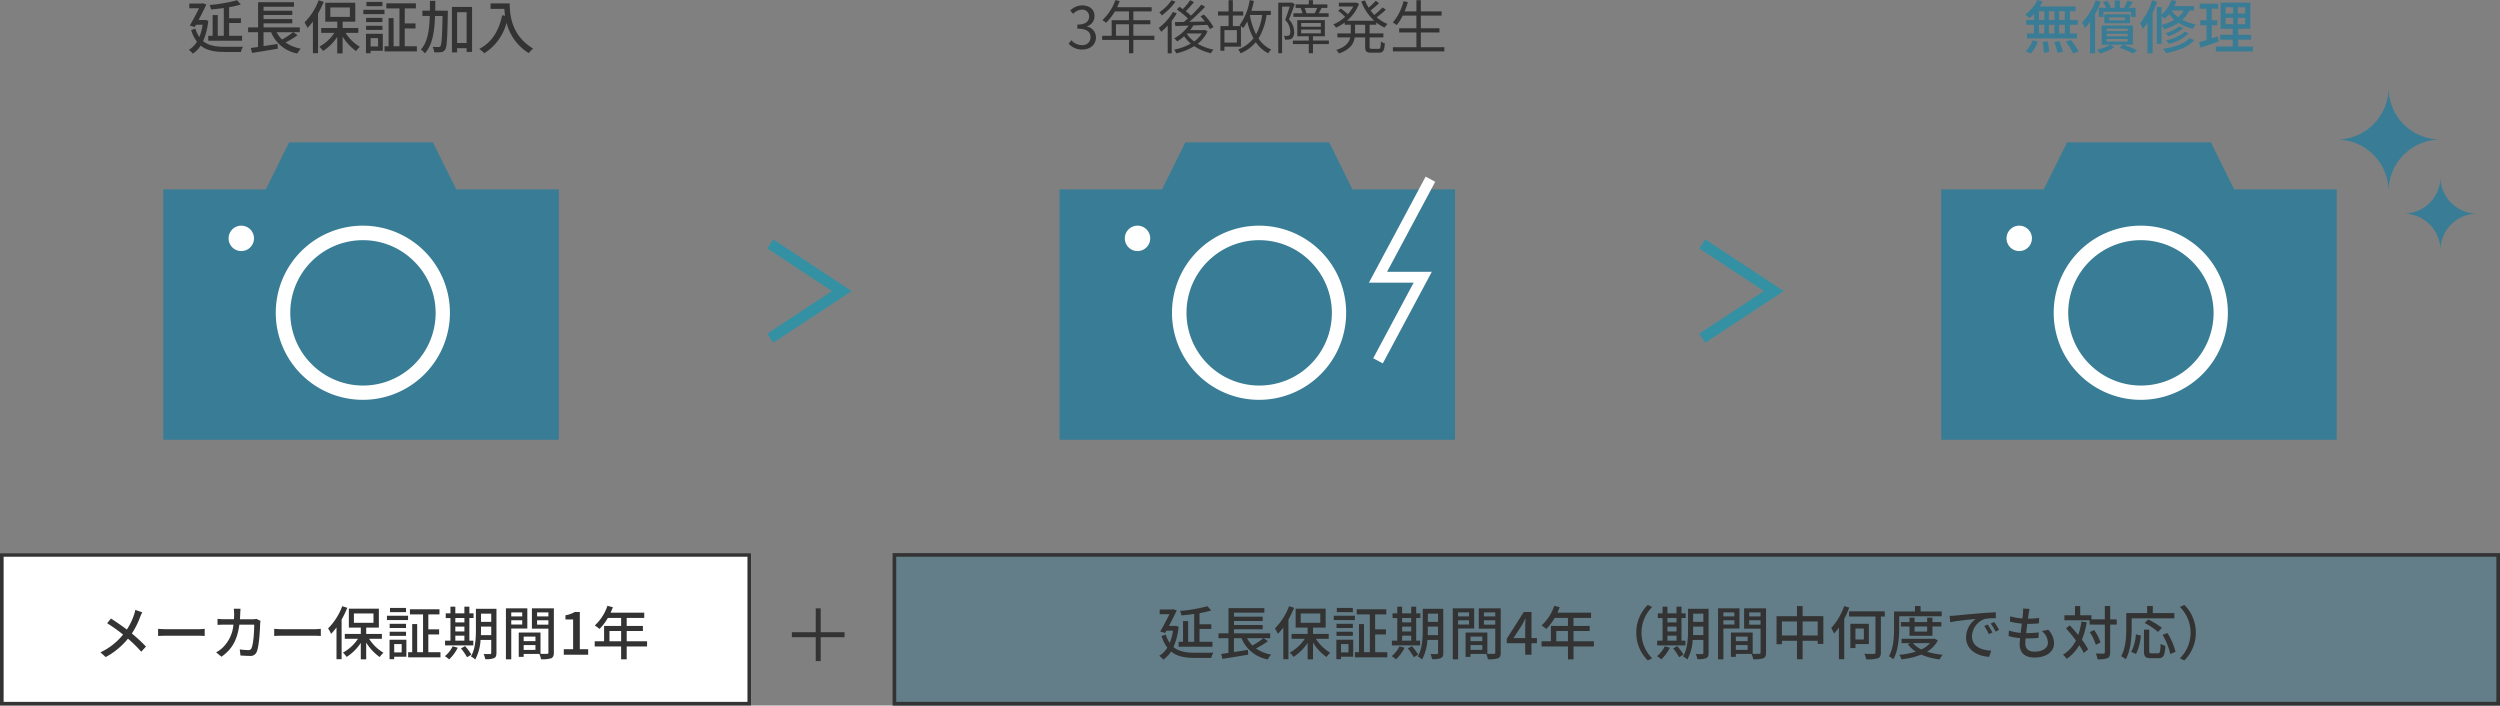 <svg xmlns="http://www.w3.org/2000/svg" xmlns:xlink="http://www.w3.org/1999/xlink" width="689" height="194.44" viewBox="0 0 689 194.44"><rect x="0" y="0" width="689" height="194.44" fill="#808080" stroke="none"/><defs><clipPath id="a"><rect width="28.58" height="28.58" transform="translate(0 0)" fill="none"/></clipPath><clipPath id="b"><rect width="20.244" height="20.244" transform="translate(0 0)" fill="none"/></clipPath></defs><g transform="translate(8650 5524.441)"><rect width="207" height="42" transform="translate(-8650 -5372.001)" fill="#fff"/><path d="M1,1V41H206V1H1M0,0H207V42H0Z" transform="translate(-8650 -5372.001)" fill="#333"/><rect width="443" height="42" transform="translate(-8404 -5372.001)" fill="rgba(56,124,149,0.4)"/><path d="M1,1V41H442V1H1M0,0H443V42H0Z" transform="translate(-8404 -5372.001)" fill="#333"/><path d="M11.3,6.648a9.961,9.961,0,0,1-.352,1.312,17.424,17.424,0,0,1-1.984,4.1C7.68,11.1,5.92,9.88,4.592,9.032L3.52,10.312a48,48,0,0,1,4.4,3.136,17.594,17.594,0,0,1-6.24,4.9l1.456,1.3a20.169,20.169,0,0,0,6.128-5.072,33.836,33.836,0,0,1,3.664,3.6l1.3-1.424a42.878,42.878,0,0,0-3.888-3.6A22.394,22.394,0,0,0,12.624,8.6a11.642,11.642,0,0,1,.592-1.28Zm6.272,7.184c.528-.032,1.472-.064,2.368-.064h8.7c.7,0,1.424.048,1.776.064V11.864c-.384.032-1.008.1-1.792.1H19.936c-.864,0-1.856-.048-2.368-.1Zm27.12-4.7a7.275,7.275,0,0,1-1.1.1H40.128c.032-.5.064-1.024.08-1.568.016-.384.048-.976.08-1.344H38.416A10.2,10.2,0,0,1,38.528,7.7c0,.528-.016,1.04-.048,1.52H35.9c-.624,0-1.344-.048-1.952-.1v1.664c.608-.048,1.36-.064,1.952-.064h2.432a9.945,9.945,0,0,1-2.928,6.288,8.538,8.538,0,0,1-1.84,1.344l1.472,1.2c2.752-1.936,4.336-4.384,4.928-8.832h4.1c0,1.728-.208,5.344-.752,6.464a.846.846,0,0,1-.912.544,18.318,18.318,0,0,1-2.32-.192l.192,1.68c.8.048,1.744.112,2.608.112a1.784,1.784,0,0,0,1.856-1.088c.7-1.568.912-6.144.96-7.76.016-.208.048-.544.1-.816Zm4.88,4.7c.528-.032,1.472-.064,2.368-.064h8.7c.7,0,1.424.048,1.776.064V11.864c-.384.032-1.008.1-1.792.1H51.936c-.864,0-1.856-.048-2.368-.1ZM68.32,5.624a17.1,17.1,0,0,1-3.9,6.128,8.807,8.807,0,0,1,.832,1.5,17.086,17.086,0,0,0,1.488-1.776v8.752h1.408V9.32a28.829,28.829,0,0,0,1.568-3.248Zm3.216,2h5.392V10.2H71.536Zm7.712,6.992V13.272h-4.32V11.528h3.488V6.312H70.144v5.216h3.3v1.744H69.024v1.344h3.632a11.731,11.731,0,0,1-4.144,3.808,6.561,6.561,0,0,1,1.024,1.184,13.019,13.019,0,0,0,3.9-3.872V20.28h1.488V15.656A13.734,13.734,0,0,0,78.64,19.64a6.65,6.65,0,0,1,1.04-1.184,11.893,11.893,0,0,1-3.952-3.84ZM85.9,6.1H81.488V7.272H85.9Zm-1.2,9.968v2.3H82.64v-2.3Zm1.3-1.2H81.36v5.376h1.28V19.56H86Zm-4.608-1.056H85.9V12.664H81.392ZM85.9,10.488H81.392V11.64H85.9ZM80.64,9.448h5.824V8.264H80.64Zm11.408,8.864v-4.9h2.976V12.008H92.048V7.88H95.12V6.472H86.976V7.88h3.616V18.312H88.976v-7.76H87.6v7.76H86.48V19.72h8.912V18.312Zm7.44-4.56h2.5v1.376h-2.5Zm2.5-4.864v1.2h-2.5v-1.2Zm-2.5,2.368h2.5v1.328h-2.5Zm4.96,3.872H103.36V8.888h1.152v-1.3H103.36V5.752h-1.376v1.84h-2.5V5.752H98.144v1.84h-1.3v1.3h1.3v6.24H96.656v1.3h7.792Zm-5.7,1.552a7.9,7.9,0,0,1-2.144,2.72,7.586,7.586,0,0,1,1.184.88,11.189,11.189,0,0,0,2.368-3.216Zm2.3.576a16.556,16.556,0,0,1,1.664,2.432l1.2-.72a15.276,15.276,0,0,0-1.728-2.336Zm5.488-3.664c.032-.512.032-1.024.032-1.488v-.848h2.816v2.336Zm2.848-5.9V9.944h-2.816V7.688Zm1.44-1.344h-5.664V12.1c0,2.288-.112,5.28-1.376,7.376a4.721,4.721,0,0,1,1.184.848,12.719,12.719,0,0,0,1.472-5.392h2.944v3.552c0,.256-.1.32-.336.336-.208,0-1.008.016-1.76-.016a5.1,5.1,0,0,1,.432,1.408,5.557,5.557,0,0,0,2.432-.272c.5-.224.672-.656.672-1.44Zm7.1.992v1.1h-3.024v-1.1Zm-3.024,3.344V9.5h3.024V10.68Zm4.432,1.1V6.216h-5.9V20.264h1.472v-8.48Zm2.688-1.072V9.5h3.12v1.216Zm3.12-3.376v1.1h-3.12v-1.1Zm-6.816,10.336V16.344h3.248v1.328Zm3.248-3.664v1.248h-3.248V14.008Zm5.072-7.792h-6.048v5.6h4.544v6.576c0,.272-.08.352-.368.368-.256,0-1.024.016-1.808-.016V12.888h-6v6.7h1.36v-.8h4.32a6.665,6.665,0,0,1,.464,1.456,8.1,8.1,0,0,0,2.784-.256c.576-.256.752-.736.752-1.584ZM129.376,19h6.72V17.48h-2.3V7.224H132.4a7.234,7.234,0,0,1-2.56.9V9.288h2.112V17.48h-2.576Zm12.592-3.712V12.456h3.216v2.832Zm10.368,0H146.72V12.456h4.464V11.064H146.72V8.856h4.832V7.416h-9.264c.208-.48.432-1.008.624-1.5l-1.5-.4a12.945,12.945,0,0,1-3.488,5.424,11.832,11.832,0,0,1,1.3.96,14.556,14.556,0,0,0,2.3-3.04h3.664v2.208h-4.7v4.224H137.9v1.44h7.28v3.536h1.536V16.728h5.616Z" transform="translate(-8624 -5363.001)" fill="#333"/><path d="M26.116,15.432H24.452V9.72H23.044v5.712H21.828v1.36h9.328v-1.36H27.588V11.9h3.248V10.6H27.588V7.544A26.807,26.807,0,0,0,30.8,6.808L29.78,5.624A42.516,42.516,0,0,1,22.2,6.936a4.274,4.274,0,0,1,.4,1.232c1.12-.1,2.336-.224,3.52-.4Zm-5.152-4.4-.272.032h-1.52c.784-1.488,1.568-3.056,2.144-4.288l-1.024-.32-.24.08h-3.44v1.3H19.3c-.7,1.408-1.68,3.28-2.544,4.768l1.36.4.352-.624h1.808a13.77,13.77,0,0,1-.9,3.392,8.8,8.8,0,0,1-1.088-2.336l-1.168.416a10.4,10.4,0,0,0,1.6,3.216,6.963,6.963,0,0,1-2.24,2.24,6.263,6.263,0,0,1,1.12,1.04,7.515,7.515,0,0,0,2.144-2.224c1.7,1.408,3.952,1.76,6.72,1.76h4.368a5.322,5.322,0,0,1,.576-1.456c-.944.032-4.128.032-4.9.032-2.448,0-4.544-.288-6.1-1.568a18.043,18.043,0,0,0,1.424-5.616ZM45.22,14.44a21.991,21.991,0,0,1-3.056,2.016,8.435,8.435,0,0,1-1.488-2.016Zm.032,0H47.06V13.112H37.076v-1.12H45V10.808h-7.92V9.7H45V8.52h-7.92v-1.1H45.46V6.168H35.572v6.944H32.82V14.44h2.736V18.5c-.736.112-1.424.208-2,.288l.352,1.36c1.9-.3,4.592-.736,7.1-1.168l-.08-1.312-3.856.592V14.44h2.08A9.717,9.717,0,0,0,46.4,20.3a5.148,5.148,0,0,1,.944-1.328,10.771,10.771,0,0,1-4.208-1.7,24.411,24.411,0,0,0,3.312-2.016ZM52.26,5.624a17.1,17.1,0,0,1-3.9,6.128,8.807,8.807,0,0,1,.832,1.5,17.086,17.086,0,0,0,1.488-1.776v8.752h1.408V9.32a28.829,28.829,0,0,0,1.568-3.248Zm3.216,2h5.392V10.2H55.476Zm7.712,6.992V13.272h-4.32V11.528h3.488V6.312H54.084v5.216h3.3v1.744H52.964v1.344H56.6a11.731,11.731,0,0,1-4.144,3.808,6.561,6.561,0,0,1,1.024,1.184,13.019,13.019,0,0,0,3.9-3.872V20.28h1.488V15.656A13.734,13.734,0,0,0,62.58,19.64a6.65,6.65,0,0,1,1.04-1.184,11.893,11.893,0,0,1-3.952-3.84ZM69.844,6.1H65.428V7.272h4.416Zm-1.2,9.968v2.3H66.58v-2.3Zm1.3-1.2H65.3v5.376h1.28V19.56h3.36Zm-4.608-1.056h4.512V12.664H65.332Zm4.512-3.328H65.332V11.64h4.512ZM64.58,9.448H70.4V8.264H64.58Zm11.408,8.864v-4.9h2.976V12.008H75.988V7.88H79.06V6.472H70.916V7.88h3.616V18.312H72.916v-7.76H71.54v7.76H70.42V19.72h8.912V18.312Zm7.44-4.56h2.5v1.376h-2.5Zm2.5-4.864v1.2h-2.5v-1.2Zm-2.5,2.368h2.5v1.328h-2.5Zm4.96,3.872H87.3V8.888h1.152v-1.3H87.3V5.752H85.924v1.84h-2.5V5.752H82.084v1.84h-1.3v1.3h1.3v6.24H80.6v1.3h7.792Zm-5.7,1.552a7.9,7.9,0,0,1-2.144,2.72,7.586,7.586,0,0,1,1.184.88A11.189,11.189,0,0,0,84.1,17.064Zm2.3.576a16.556,16.556,0,0,1,1.664,2.432l1.2-.72a15.276,15.276,0,0,0-1.728-2.336Zm5.488-3.664c.032-.512.032-1.024.032-1.488v-.848h2.816v2.336Zm2.848-5.9V9.944H90.516V7.688Zm1.44-1.344H89.108V12.1c0,2.288-.112,5.28-1.376,7.376a4.721,4.721,0,0,1,1.184.848,12.719,12.719,0,0,0,1.472-5.392h2.944v3.552c0,.256-.1.32-.336.336-.208,0-1.008.016-1.76-.016a5.1,5.1,0,0,1,.432,1.408,5.557,5.557,0,0,0,2.432-.272c.5-.224.672-.656.672-1.44Zm7.1.992v1.1H98.852v-1.1ZM98.852,10.68V9.5h3.024V10.68Zm4.432,1.1V6.216h-5.9V20.264h1.472v-8.48Zm2.688-1.072V9.5h3.12v1.216Zm3.12-3.376v1.1h-3.12v-1.1Zm-6.816,10.336V16.344h3.248v1.328Zm3.248-3.664v1.248h-3.248V14.008ZM110.6,6.216h-6.048v5.6h4.544v6.576c0,.272-.08.352-.368.368-.256,0-1.024.016-1.808-.016V12.888h-6v6.7h1.36v-.8h4.32a6.665,6.665,0,0,1,.464,1.456,8.1,8.1,0,0,0,2.784-.256c.576-.256.752-.736.752-1.584Zm3.52,8.192,2.32-3.552c.336-.608.656-1.216.944-1.808h.064c-.032.64-.1,1.632-.1,2.272v3.088Zm6.464,0h-1.5V7.224h-2.128L112.26,14.6v1.232h5.088V19h1.728V15.832h1.5Zm5.328.88V12.456h3.216v2.832Zm10.368,0H130.66V12.456h4.464V11.064H130.66V8.856h4.832V7.416h-9.264c.208-.48.432-1.008.624-1.5l-1.5-.4a12.946,12.946,0,0,1-3.488,5.424,11.833,11.833,0,0,1,1.3.96,14.556,14.556,0,0,0,2.3-3.04h3.664v2.208h-4.7v4.224h-2.576v1.44h7.28v3.536h1.536V16.728h5.616Zm14.848,5.28,1.216-.576a9.966,9.966,0,0,1,0-14.144l-1.216-.576a10.66,10.66,0,0,0-3.168,7.648A10.66,10.66,0,0,0,151.124,20.568Zm5.424-6.816h2.5v1.376h-2.5Zm2.5-4.864v1.2h-2.5v-1.2Zm-2.5,2.368h2.5v1.328h-2.5Zm4.96,3.872H160.42V8.888h1.152v-1.3H160.42V5.752h-1.376v1.84h-2.5V5.752H155.2v1.84h-1.3v1.3h1.3v6.24h-1.488v1.3h7.792Zm-5.7,1.552a7.9,7.9,0,0,1-2.144,2.72,7.587,7.587,0,0,1,1.184.88,11.189,11.189,0,0,0,2.368-3.216Zm2.3.576a16.556,16.556,0,0,1,1.664,2.432l1.2-.72a15.277,15.277,0,0,0-1.728-2.336Zm5.488-3.664c.032-.512.032-1.024.032-1.488v-.848h2.816v2.336Zm2.848-5.9V9.944h-2.816V7.688Zm1.44-1.344h-5.664V12.1c0,2.288-.112,5.28-1.376,7.376a4.721,4.721,0,0,1,1.184.848,12.719,12.719,0,0,0,1.472-5.392h2.944v3.552c0,.256-.1.32-.336.336-.208,0-1.008.016-1.76-.016a5.1,5.1,0,0,1,.432,1.408,5.557,5.557,0,0,0,2.432-.272c.5-.224.672-.656.672-1.44Zm7.1.992v1.1h-3.024v-1.1Zm-3.024,3.344V9.5H175V10.68Zm4.432,1.1V6.216h-5.9V20.264h1.472v-8.48Zm2.688-1.072V9.5h3.12v1.216Zm3.12-3.376v1.1h-3.12v-1.1ZM175.4,17.672V16.344h3.248v1.328Zm3.248-3.664v1.248H175.4V14.008Zm5.072-7.792h-6.048v5.6h4.544v6.576c0,.272-.08.352-.368.368-.256,0-1.024.016-1.808-.016V12.888h-6v6.7h1.36v-.8h4.32a6.665,6.665,0,0,1,.464,1.456,8.1,8.1,0,0,0,2.784-.256c.576-.256.752-.736.752-1.584ZM193.8,13.7V9.832h4.16V13.7Zm-5.7,0V9.832h4.144V13.7Zm5.7-5.328V5.592h-1.552V8.376h-5.632V16.1H188.1V15.16h4.144v5.088H193.8V15.16h4.16v.864h1.552V8.376Zm11.456-2.784a17.615,17.615,0,0,1-3.584,6.064,10.738,10.738,0,0,1,.8,1.52,15.932,15.932,0,0,0,1.328-1.664v8.736h1.472V9.112a22.348,22.348,0,0,0,1.376-3.1Zm5.424,6.192v3.008h-2.32V11.784Zm1.376,4.288V10.488h-5.1V17.16h1.408V16.072Zm4.384-9.024H206.6V8.472h7.28V18.36c0,.32-.112.4-.448.416-.32,0-1.472.016-2.624-.032a5.874,5.874,0,0,1,.512,1.52,10.081,10.081,0,0,0,3.2-.272c.624-.24.848-.672.848-1.616v-9.9h1.072Zm3.984,1.36h11.712V7.08h-5.824v-1.5h-1.552v1.5H219v4.512c0,2.32-.112,5.568-1.408,7.84a6.734,6.734,0,0,1,1.216.816c1.392-2.432,1.616-6.144,1.616-8.656Zm7.7,2.816v1.408H224.66V11.224Zm1.456,2.56v-2.56h2.448V10.008h-2.448V8.792h-1.456v1.216H224.66V8.792h-1.408v1.216h-2.368v1.216h2.368v2.56Zm-.672,2.032a7.374,7.374,0,0,1-2.368,1.728,6.883,6.883,0,0,1-2.32-1.728Zm1.248-1.248-.272.048H221.06v1.2h2.448l-.72.272A8.517,8.517,0,0,0,225,18.152a22.308,22.308,0,0,1-4.576.88,4.561,4.561,0,0,1,.624,1.248,21,21,0,0,0,5.44-1.312,18.107,18.107,0,0,0,5.072,1.328,5.3,5.3,0,0,1,.864-1.28,21.038,21.038,0,0,1-4.336-.848,7.717,7.717,0,0,0,2.976-3.1ZM244.82,10.68l-.96.416a15.131,15.131,0,0,1,1.28,2.24l.992-.448A22.339,22.339,0,0,0,244.82,10.68Zm1.776-.688-.96.432a15.016,15.016,0,0,1,1.344,2.208l.976-.48A25.033,25.033,0,0,0,246.6,9.992ZM234.324,8.3l.16,1.744c1.776-.384,5.664-.768,7.04-.912a6.276,6.276,0,0,0-2.672,5.136c0,3.488,3.248,5.152,6.352,5.312l.576-1.7c-2.608-.128-5.3-1.072-5.3-3.968a5.238,5.238,0,0,1,3.488-4.752,15.187,15.187,0,0,1,3.088-.224l-.016-1.616c-1.072.032-2.672.128-4.352.272-2.912.24-5.744.512-6.9.624C235.476,8.248,234.932,8.28,234.324,8.3Zm25.408,4.176a4.361,4.361,0,0,1,1.68,3.168c0,1.5-1.392,2.512-3.712,2.512-1.7,0-2.528-.848-2.528-2.272,0-.336.032-.816.08-1.376h.608a25.617,25.617,0,0,0,2.96-.16l.048-1.5a25.23,25.23,0,0,1-3.248.192H255.4c.1-.832.208-1.712.32-2.528h.032a30.354,30.354,0,0,0,3.184-.16l.048-1.5a18.774,18.774,0,0,1-3.072.208l.192-1.44c.064-.384.128-.752.24-1.248l-1.792-.1a6.453,6.453,0,0,1-.016,1.248c-.032.4-.08.912-.144,1.488a15.1,15.1,0,0,1-3.376-.608l-.08,1.472a19.715,19.715,0,0,0,3.28.56c-.112.832-.224,1.712-.32,2.544a13.134,13.134,0,0,1-3.248-.64l-.08,1.536a16.823,16.823,0,0,0,3.168.56c-.064.7-.112,1.3-.112,1.712,0,2.608,1.76,3.632,4.064,3.632,3.264,0,5.408-1.568,5.408-3.936a5.536,5.536,0,0,0-1.6-3.728Zm10.912-2.624a21.419,21.419,0,0,1-.88,3.712C269,12.632,268.2,11.7,267.428,10.9l-1.04.848a41.579,41.579,0,0,1,2.736,3.328,9.311,9.311,0,0,1-3.552,3.9,8.245,8.245,0,0,1,1.008,1.152,10.822,10.822,0,0,0,3.456-3.76,16.163,16.163,0,0,1,1.248,2.16l1.2-1.008a19.559,19.559,0,0,0-1.712-2.672A21.694,21.694,0,0,0,272.1,10.04Zm9.728-.592h-1.808V5.576h-1.472v3.68h-3.7V8.12h-3.088V5.592h-1.44V8.12h-2.912V9.5H272.9v1.2h4.192v7.632c0,.272-.112.352-.384.352-.272.016-1.136.016-2.1-.016a6.878,6.878,0,0,1,.48,1.584,7.556,7.556,0,0,0,2.752-.3c.512-.272.72-.7.72-1.616V10.7h1.808Zm-4.48,6.368a12.031,12.031,0,0,0-1.744-3.44l-1.216.576a13.321,13.321,0,0,1,1.68,3.5Zm8.592-6.656h11.76V7.528h-5.936V5.576h-1.552V7.528H283v4.064c0,2.288-.112,5.536-1.408,7.808a7.584,7.584,0,0,1,1.264.848c1.392-2.448,1.632-6.16,1.632-8.656Zm8.336,2.64a19.913,19.913,0,0,0-3.76-2.336l-1.008.976a19.729,19.729,0,0,1,3.7,2.464Zm-7.136,7.2a13.853,13.853,0,0,0,1.328-5.12l-1.36-.3a12.089,12.089,0,0,1-1.3,4.832Zm4.3-.192c-.544,0-.656-.1-.656-.656V12.088h-1.456V17.96c0,1.52.384,2,1.888,2h2.08c1.408,0,1.792-.736,1.936-3.392a4.682,4.682,0,0,1-1.312-.608c-.08,2.256-.16,2.656-.736,2.656Zm3.024-5.088a17.639,17.639,0,0,1,2.112,5.28l1.456-.608a17.1,17.1,0,0,0-2.256-5.2ZM299,5.272l-1.216.576a9.966,9.966,0,0,1,0,14.144l1.216.576a10.66,10.66,0,0,0,3.168-7.648A10.66,10.66,0,0,0,299,5.272Z" transform="translate(-8347 -5363.001)" fill="#333"/><path d="M20.76,14.8H14.18V8.22H12.82V14.8H6.24v1.38h6.58v6.58h1.36V16.18h6.58Z" transform="translate(-8438 -5365.001)" fill="#333"/><path d="M1.252,20.55l-2.5-1.651L13-2.726,27.253,18.9l-2.5,1.651L13,2.726Z" transform="translate(-8418 -5457.229) rotate(90)" fill="#3491a4"/><path d="M1.252,20.55l-2.5-1.651L13-2.726,27.253,18.9l-2.5,1.651L13,2.726Z" transform="translate(-8161.138 -5457.229) rotate(90)" fill="#3491a4"/><path d="M6.284,19.208c2.08,0,3.76-1.248,3.76-3.344a3.016,3.016,0,0,0-2.5-2.976v-.064a2.924,2.924,0,0,0,2.1-2.832c0-1.888-1.44-2.944-3.408-2.944a4.7,4.7,0,0,0-3.28,1.408l.784.928A3.66,3.66,0,0,1,6.172,8.216,1.832,1.832,0,0,1,8.156,10.1c0,1.264-.832,2.24-3.248,2.24v1.12c2.7,0,3.648.944,3.648,2.352a2.159,2.159,0,0,1-2.384,2.176A3.877,3.877,0,0,1,3.26,16.648l-.736.96A4.855,4.855,0,0,0,6.284,19.208Zm9.28-3.792V12.248h3.584v3.168Zm10.576,0H20.348V12.248h4.688v-1.12H20.348V8.7H25.4V7.544H15.868c.256-.544.512-1.12.736-1.68l-1.2-.288a13.54,13.54,0,0,1-3.6,5.52,7.364,7.364,0,0,1,1.024.752A14.783,14.783,0,0,0,15.26,8.7h3.888v2.432H14.38v4.288H11.756v1.152h7.392v3.664h1.2V16.568H26.14Zm4.736-9.792a12.79,12.79,0,0,1-3.36,3.328,6.952,6.952,0,0,1,.672.864,16.981,16.981,0,0,0,3.776-3.792Zm.384,3.232a14.921,14.921,0,0,1-3.92,4.416,8.867,8.867,0,0,1,.672,1.056,16.259,16.259,0,0,0,1.808-1.712v7.648h1.1V11.32a18.291,18.291,0,0,0,1.392-2.1Zm3.9,5.936H39.2a7.722,7.722,0,0,1-2.08,2.192,8.126,8.126,0,0,1-2.032-2.1Zm4.864-.992-.192.064H36a9.865,9.865,0,0,0,.9-1.3l3.856-.144a10.264,10.264,0,0,1,.7,1.168l.992-.576A18.071,18.071,0,0,0,39.8,9.56l-.928.5A17.457,17.457,0,0,1,40.06,11.48c-1.456.032-2.928.064-4.288.1a54.308,54.308,0,0,0,4.368-4.16l-1.056-.592A30.525,30.525,0,0,1,36.22,9.88,12.963,12.963,0,0,0,34.8,8.648c.72-.7,1.552-1.648,2.256-2.5l-1.04-.544A19.761,19.761,0,0,1,34,8.072c-.32-.24-.64-.448-.944-.64l-.72.752a20.334,20.334,0,0,1,3.04,2.464c-.368.352-.752.656-1.1.96L31.8,11.64l.1,1.088c1.04-.032,2.32-.064,3.7-.112a11.845,11.845,0,0,1-3.984,3.5,4.5,4.5,0,0,1,.8.864,14.286,14.286,0,0,0,1.936-1.424,9.993,9.993,0,0,0,1.84,2.016,15.389,15.389,0,0,1-4.624,1.68,3.392,3.392,0,0,1,.608,1.008,15.962,15.962,0,0,0,4.96-1.984,13.464,13.464,0,0,0,4.592,1.952,4.913,4.913,0,0,1,.72-.992,14.353,14.353,0,0,1-4.368-1.616,8.836,8.836,0,0,0,2.72-3.44Zm12.48-4.112h3.36a15.917,15.917,0,0,1-1.68,5.344,18.439,18.439,0,0,1-1.712-5.28ZM48.876,17.3H45.452v-3.44h3.424Zm9.36-7.616V8.552h-5.36a21.649,21.649,0,0,0,.7-2.752L52.4,5.608a15.411,15.411,0,0,1-2.784,6.9c.1.064.224.144.352.24H47.772V9.832h2.864V8.712H47.772v-3.1H46.6v3.1H43.676v1.12H46.6v2.912H44.348v6.8h1.1v-1.12h4.56V12.776a5.879,5.879,0,0,1,.608.512,11.318,11.318,0,0,0,1.12-1.824,18.773,18.773,0,0,0,1.728,4.656,9.646,9.646,0,0,1-4.224,3.072,5.7,5.7,0,0,1,.688,1.056,11.106,11.106,0,0,0,4.176-3.072,8.94,8.94,0,0,0,3.408,3.056,5.077,5.077,0,0,1,.832-1.008,8.389,8.389,0,0,1-3.5-3.056,16.961,16.961,0,0,0,2.224-6.48Zm9.824-.464a6.221,6.221,0,0,0-.544-1.472H71a13.669,13.669,0,0,1-.656,1.472ZM66.46,7.8a6.846,6.846,0,0,1,.5,1.424h-2.5V10.2h9.712V9.224h-2.72c.24-.4.5-.928.752-1.424L72,7.752H73.82V6.776H69.852V5.608H68.7V6.776H65.068v.976h1.616Zm-2.4-1.552-.192.048H60.284v13.92H61.34V7.384h2.1c-.336,1.088-.8,2.512-1.264,3.68A4.512,4.512,0,0,1,63.6,14.232a1.411,1.411,0,0,1-.32,1.088.969.969,0,0,1-.512.128,4.609,4.609,0,0,1-.928-.016,2.409,2.409,0,0,1,.3,1.056,7.76,7.76,0,0,0,1.072-.032,1.722,1.722,0,0,0,.832-.288,2.187,2.187,0,0,0,.624-1.824,4.948,4.948,0,0,0-1.424-3.424c.528-1.264,1.1-2.9,1.584-4.208ZM66.6,13.7h5.424v1.04H66.6Zm0-1.808h5.424v1.04H66.6Zm7.632,4.848H69.852V15.56h3.28V11.1h-7.6V15.56H68.7v1.184H64.316v.96H68.7v2.512h1.152V17.7h4.384Zm10-1.984H81.452V12.376h2.784Zm3.072-2.384v-.608A10.179,10.179,0,0,0,89.6,13.16a5.5,5.5,0,0,1,.816-.992,10.4,10.4,0,0,1-2.992-1.856,23.726,23.726,0,0,0,2.512-2.08l-.9-.624a20.845,20.845,0,0,1-2.272,2.064,10.865,10.865,0,0,1-1.04-1.232A24.764,24.764,0,0,0,88.06,6.424l-.9-.64A18.706,18.706,0,0,1,85.2,7.672a11.711,11.711,0,0,1-1.008-2l-1.024.3a13.788,13.788,0,0,0,3.568,5.3h-7.52a11.164,11.164,0,0,0,3.328-4.64l-.784-.384-.208.048h-4.56V7.352h3.968a11.208,11.208,0,0,1-1.488,2.112A22.249,22.249,0,0,0,77.532,7.9L76.8,8.52a16.961,16.961,0,0,1,1.92,1.68,11.066,11.066,0,0,1-3.248,2.08,6.437,6.437,0,0,1,.736.9,13.11,13.11,0,0,0,2.384-1.408v.608h1.68V14.76h-3.68v1.1H80.14c-.288,1.328-1.2,2.592-3.872,3.488a4.644,4.644,0,0,1,.752.944c3.136-1.088,4.08-2.72,4.336-4.432h2.88v2.56c0,1.312.352,1.664,1.7,1.664h2.1c1.168,0,1.5-.56,1.616-2.592a3.278,3.278,0,0,1-1.072-.5c-.064,1.712-.144,2.032-.64,2.032H86.108c-.544,0-.64-.1-.64-.592V15.864H89.26v-1.1H85.468V12.376ZM99.58,18.568V14.5h5.136V13.352H99.58V9.864h5.728V8.7H99.58V5.624H98.364V8.7H95.116a21.962,21.962,0,0,0,.9-2.56l-1.2-.256a14.586,14.586,0,0,1-2.96,5.888,6.907,6.907,0,0,1,1.072.7A13.571,13.571,0,0,0,94.6,9.864h3.76v3.488H93.612V14.5h4.752v4.064h-6.48V19.72H106.06V18.568Z" transform="translate(-8358 -5530.001)" fill="#333"/><path d="M16.676,15.432H15.012V9.72H13.6v5.712H12.388v1.36h9.328v-1.36H18.148V11.9H21.4V10.6H18.148V7.544a26.807,26.807,0,0,0,3.216-.736L20.34,5.624a42.516,42.516,0,0,1-7.584,1.312,4.274,4.274,0,0,1,.4,1.232c1.12-.1,2.336-.224,3.52-.4Zm-5.152-4.4-.272.032H9.732c.784-1.488,1.568-3.056,2.144-4.288l-1.024-.32-.24.08H7.172v1.3H9.86c-.7,1.408-1.68,3.28-2.544,4.768l1.36.4.352-.624h1.808a13.77,13.77,0,0,1-.9,3.392,8.8,8.8,0,0,1-1.088-2.336l-1.168.416a10.4,10.4,0,0,0,1.6,3.216,6.963,6.963,0,0,1-2.24,2.24,6.263,6.263,0,0,1,1.12,1.04,7.515,7.515,0,0,0,2.144-2.224c1.7,1.408,3.952,1.76,6.72,1.76H21.4a5.322,5.322,0,0,1,.576-1.456c-.944.032-4.128.032-4.9.032-2.448,0-4.544-.288-6.1-1.568A18.043,18.043,0,0,0,12.4,11.272ZM35.78,14.44a21.991,21.991,0,0,1-3.056,2.016,8.435,8.435,0,0,1-1.488-2.016Zm.032,0H37.62V13.112H27.636v-1.12h7.92V10.808h-7.92V9.7h7.92V8.52h-7.92v-1.1H36.02V6.168H26.132v6.944H23.38V14.44h2.736V18.5c-.736.112-1.424.208-2,.288l.352,1.36c1.9-.3,4.592-.736,7.1-1.168l-.08-1.312-3.856.592V14.44h2.08A9.717,9.717,0,0,0,36.964,20.3a5.148,5.148,0,0,1,.944-1.328,10.771,10.771,0,0,1-4.208-1.7,24.411,24.411,0,0,0,3.312-2.016ZM42.82,5.624a17.1,17.1,0,0,1-3.9,6.128,8.807,8.807,0,0,1,.832,1.5,17.086,17.086,0,0,0,1.488-1.776v8.752h1.408V9.32a28.829,28.829,0,0,0,1.568-3.248Zm3.216,2h5.392V10.2H46.036Zm7.712,6.992V13.272h-4.32V11.528h3.488V6.312H44.644v5.216h3.3v1.744H43.524v1.344h3.632a11.731,11.731,0,0,1-4.144,3.808,6.561,6.561,0,0,1,1.024,1.184,13.019,13.019,0,0,0,3.9-3.872V20.28h1.488V15.656A13.734,13.734,0,0,0,53.14,19.64a6.65,6.65,0,0,1,1.04-1.184,11.893,11.893,0,0,1-3.952-3.84ZM60.4,6.1H55.988V7.272H60.4Zm-1.2,9.968v2.3H57.14v-2.3Zm1.3-1.2H55.86v5.376h1.28V19.56H60.5Zm-4.608-1.056H60.4V12.664H55.892ZM60.4,10.488H55.892V11.64H60.4ZM55.14,9.448h5.824V8.264H55.14Zm11.408,8.864v-4.9h2.976V12.008H66.548V7.88H69.62V6.472H61.476V7.88h3.616V18.312H63.476v-7.76H62.1v7.76H60.98V19.72h8.912V18.312Zm8.4-9.808c.016-.88.016-1.792.016-2.7H73.492c0,.928,0,1.824-.016,2.7H71.412V9.96h2.032c-.112,3.872-.56,7.168-2.448,9.248a4.943,4.943,0,0,1,1.1,1.056c2.112-2.336,2.656-6.032,2.8-10.3h2.08c-.128,5.76-.256,7.856-.592,8.288a.515.515,0,0,1-.544.272c-.272,0-.912-.016-1.616-.048a3.327,3.327,0,0,1,.432,1.488,11.65,11.65,0,0,0,1.888-.032,1.472,1.472,0,0,0,1.136-.7c.5-.72.608-3.088.736-10,.016-.192.016-.72.016-.72Zm6.032,8.912V8.92H83.6v8.5ZM79.556,7.48V19.992H80.98V18.84H83.6v1.024h1.5V7.48ZM90.2,6.5v1.5H94a17.681,17.681,0,0,0,.208,1.9L93.4,9.768c-.928,4.336-2.864,7.488-6.3,9.264a11.381,11.381,0,0,1,1.376,1.2A14.111,14.111,0,0,0,94.612,11.8a13.575,13.575,0,0,0,6.128,8.4,7.518,7.518,0,0,1,1.2-1.264c-6.1-3.6-6.464-9.536-6.464-12.432Z" transform="translate(-8605 -5530.001)" fill="#333"/><path d="M14.068,11.048H12.484v-2.4h1.584Zm0,3.744H12.484v-2.4h1.584Zm-7.136-2.4H8.42v2.4H6.932Zm4.288,0v2.4H9.668v-2.4ZM9.668,11.048v-2.4H11.22v2.4Zm-2.736-2.4H8.42v2.4H6.932Zm-1.344,2.4H3.412v1.344H5.588v2.4H3.652v1.344H17.4V14.792H15.46v-2.4h2.16V11.048H15.46v-2.4h1.568V7.336H7.188a11.193,11.193,0,0,0,.768-1.344L6.5,5.576a10.755,10.755,0,0,1-3.36,4,9.732,9.732,0,0,1,1.232.976A13.421,13.421,0,0,0,5.588,9.4ZM4.676,20.28A8.414,8.414,0,0,0,6.6,17.016l-1.44-.352a7.137,7.137,0,0,1-1.888,3.024Zm3.28-3.152a17.68,17.68,0,0,1,.32,2.976L9.732,19.9a17.756,17.756,0,0,0-.4-2.912Zm3.2.016a15.675,15.675,0,0,1,.9,2.976l1.472-.288a14.817,14.817,0,0,0-.976-2.912Zm3.184-.1a20.014,20.014,0,0,1,2.016,3.232l1.5-.528A20.064,20.064,0,0,0,15.748,16.6Zm9.1-9.328v2.5h1.264V8.792h7.568v1.424h1.312V7.72H31.652c.336-.432.752-1.008,1.136-1.568l-1.424-.416a11.171,11.171,0,0,1-.976,1.824l.432.16H29.252V5.688h-1.44V7.72h-1.5l.432-.176a8.847,8.847,0,0,0-1.008-1.776L24.6,6.152a8.73,8.73,0,0,1,.832,1.568ZM25.588,16.3H31.4v.72H25.588Zm0-1.424H31.4v.688H25.588Zm0-1.424H31.4v.672H25.588Zm-1.36,4.416H32.82v-5.28H24.228Zm6.448-6.7H26.26v-.832h4.416ZM24.964,9.512v2.464H32.02V9.512ZM22.6,5.64A17.784,17.784,0,0,1,18.8,11.8a11.577,11.577,0,0,1,.816,1.5A18.569,18.569,0,0,0,21,11.64v8.592H22.4V9.432a25.825,25.825,0,0,0,1.584-3.376Zm4.048,12.24a14.546,14.546,0,0,1-3.728,1.392,5.269,5.269,0,0,1,.832.992A14.047,14.047,0,0,0,27.7,18.616Zm2.544.864A23.507,23.507,0,0,1,32.836,20.3l1.136-.9a26.432,26.432,0,0,0-3.936-1.52ZM38.116,5.656a18.594,18.594,0,0,1-3.3,6.32,11.658,11.658,0,0,1,.752,1.568,15.854,15.854,0,0,0,1.28-1.776v8.48H38.26V9.16c.464-1.024.88-2.08,1.232-3.12Zm2.608,4.352c.3.224.688.528.88.7a11.337,11.337,0,0,0,1.184-1.264,8.943,8.943,0,0,0,1.472,1.568,12.475,12.475,0,0,1-3.536,1.408Zm6.144-1.552a6.958,6.958,0,0,1-1.584,1.84,7.4,7.4,0,0,1-1.792-1.824l.016-.016Zm2.8,0v-1.2H44.2A11.521,11.521,0,0,0,44.82,5.9L43.46,5.56a10.437,10.437,0,0,1-2.736,4.08V7.512h-1.3V17.624h1.3V12.552a6.882,6.882,0,0,1,.784,1.056,13.968,13.968,0,0,0,3.856-1.776,12.484,12.484,0,0,0,4,1.648,7.021,7.021,0,0,1,.816-1.216,12.4,12.4,0,0,1-3.744-1.248,8.942,8.942,0,0,0,1.984-2.56Zm-2.56,5.84a10.906,10.906,0,0,1-5.12,2.384,5.894,5.894,0,0,1,.736.96,11.648,11.648,0,0,0,5.488-2.9Zm-1.52-1.488a9.726,9.726,0,0,1-3.776,1.872,5.144,5.144,0,0,1,.816.864,10.676,10.676,0,0,0,4.08-2.272Zm2.864,3.264c-1.392,1.568-4.224,2.5-7.312,2.944a4.909,4.909,0,0,1,.768,1.168c3.312-.592,6.224-1.7,7.824-3.584Zm7.76-.48c-.544.192-1.12.368-1.664.544V12.52h1.52V11.144h-1.52V7.96h1.776V6.584H51.236V7.96h1.888v3.184H51.4V12.52h1.728v4.064c-.768.24-1.472.432-2.048.592l.352,1.52c1.44-.464,3.3-1.088,5.04-1.7Zm2.16-5.12h2.1v1.76h-2.1Zm0-2.912h2.1V9.288h-2.1ZM63.78,9.288H61.732V7.56H63.78Zm0,2.944H61.732v-1.76H63.78Zm-1.92,6.16v-1.9h3.552V15.144H61.86V13.5H65.2V6.3H57.012v7.2H60.34v1.648H56.868v1.344H60.34v1.9H55.7v1.36H65.924v-1.36Z" transform="translate(-8095 -5530.001)" fill="#387c95"/><g transform="translate(-9206 -6114.001)"><g transform="translate(447 -383.246)"><g transform="translate(4 -142)"><rect width="109" height="69" transform="translate(397 1167)" fill="#387c95"/><path d="M.689,0H40.311L48,15.5H-7Z" transform="translate(431 1154.035)" fill="#387c95"/><path d="M24,4A20,20,0,0,0,9.858,38.142,20,20,0,1,0,38.142,9.858,19.869,19.869,0,0,0,24,4m0-4A24,24,0,1,1,0,24,24,24,0,0,1,24,0Z" transform="translate(428 1177)" fill="#fff"/><circle cx="3.5" cy="3.5" r="3.5" transform="translate(415 1177)" fill="#387c95"/><path d="M3.5,0A3.5,3.5,0,1,1,0,3.5,3.5,3.5,0,0,1,3.5,0Z" transform="translate(415 1177)" fill="#fff"/></g></g><path d="M9749.088,11687.725l-2.645-1.414,13.263-24.8h-12.333l13.514-25.249,2.645,1.416-11.15,20.833h12.331Z" transform="translate(10697.988 12325.971) rotate(180)" fill="#fff"/></g><g transform="translate(-9002 -6639.247)"><rect width="109" height="69" transform="translate(397 1167)" fill="#387c95"/><path d="M.689,0H40.311L48,15.5H-7Z" transform="translate(431 1154.035)" fill="#387c95"/><path d="M24,4A20,20,0,0,0,9.858,38.142,20,20,0,1,0,38.142,9.858,19.869,19.869,0,0,0,24,4m0-4A24,24,0,1,1,0,24,24,24,0,0,1,24,0Z" transform="translate(428 1177)" fill="#fff"/><circle cx="3.5" cy="3.5" r="3.5" transform="translate(415 1177)" fill="#387c95"/><path d="M3.5,0A3.5,3.5,0,1,1,0,3.5,3.5,3.5,0,0,1,3.5,0Z" transform="translate(415 1177)" fill="#fff"/></g><g transform="translate(-8512 -6639.247)"><rect width="109" height="69" transform="translate(397 1167)" fill="#387c95"/><path d="M.689,0H40.311L48,15.5H-7Z" transform="translate(431 1154.035)" fill="#387c95"/><path d="M24,4A20,20,0,0,0,9.858,38.142,20,20,0,1,0,38.142,9.858,19.869,19.869,0,0,0,24,4m0-4A24,24,0,1,1,0,24,24,24,0,0,1,24,0Z" transform="translate(428 1177)" fill="#fff"/><circle cx="3.5" cy="3.5" r="3.5" transform="translate(415 1177)" fill="#387c95"/><path d="M3.5,0A3.5,3.5,0,1,1,0,3.5,3.5,3.5,0,0,1,3.5,0Z" transform="translate(415 1177)" fill="#fff"/></g><g transform="translate(-8006 -5500.274)"><g transform="translate(0 0)" clip-path="url(#a)"><path d="M14.29,28.58a14.291,14.291,0,0,1,14.29-14.29A14.29,14.29,0,0,1,14.29,0,14.29,14.29,0,0,1,0,14.29,14.291,14.291,0,0,1,14.29,28.58" transform="translate(0 0)" fill="#387c95"/></g></g><g transform="translate(-7987.542 -5475.683)"><g transform="translate(0 0)" clip-path="url(#b)"><path d="M10.122,20.244A10.122,10.122,0,0,1,20.245,10.122,10.122,10.122,0,0,1,10.122,0,10.122,10.122,0,0,1,0,10.122,10.122,10.122,0,0,1,10.122,20.244" transform="translate(0 0)" fill="#387c95"/></g></g></g></svg>